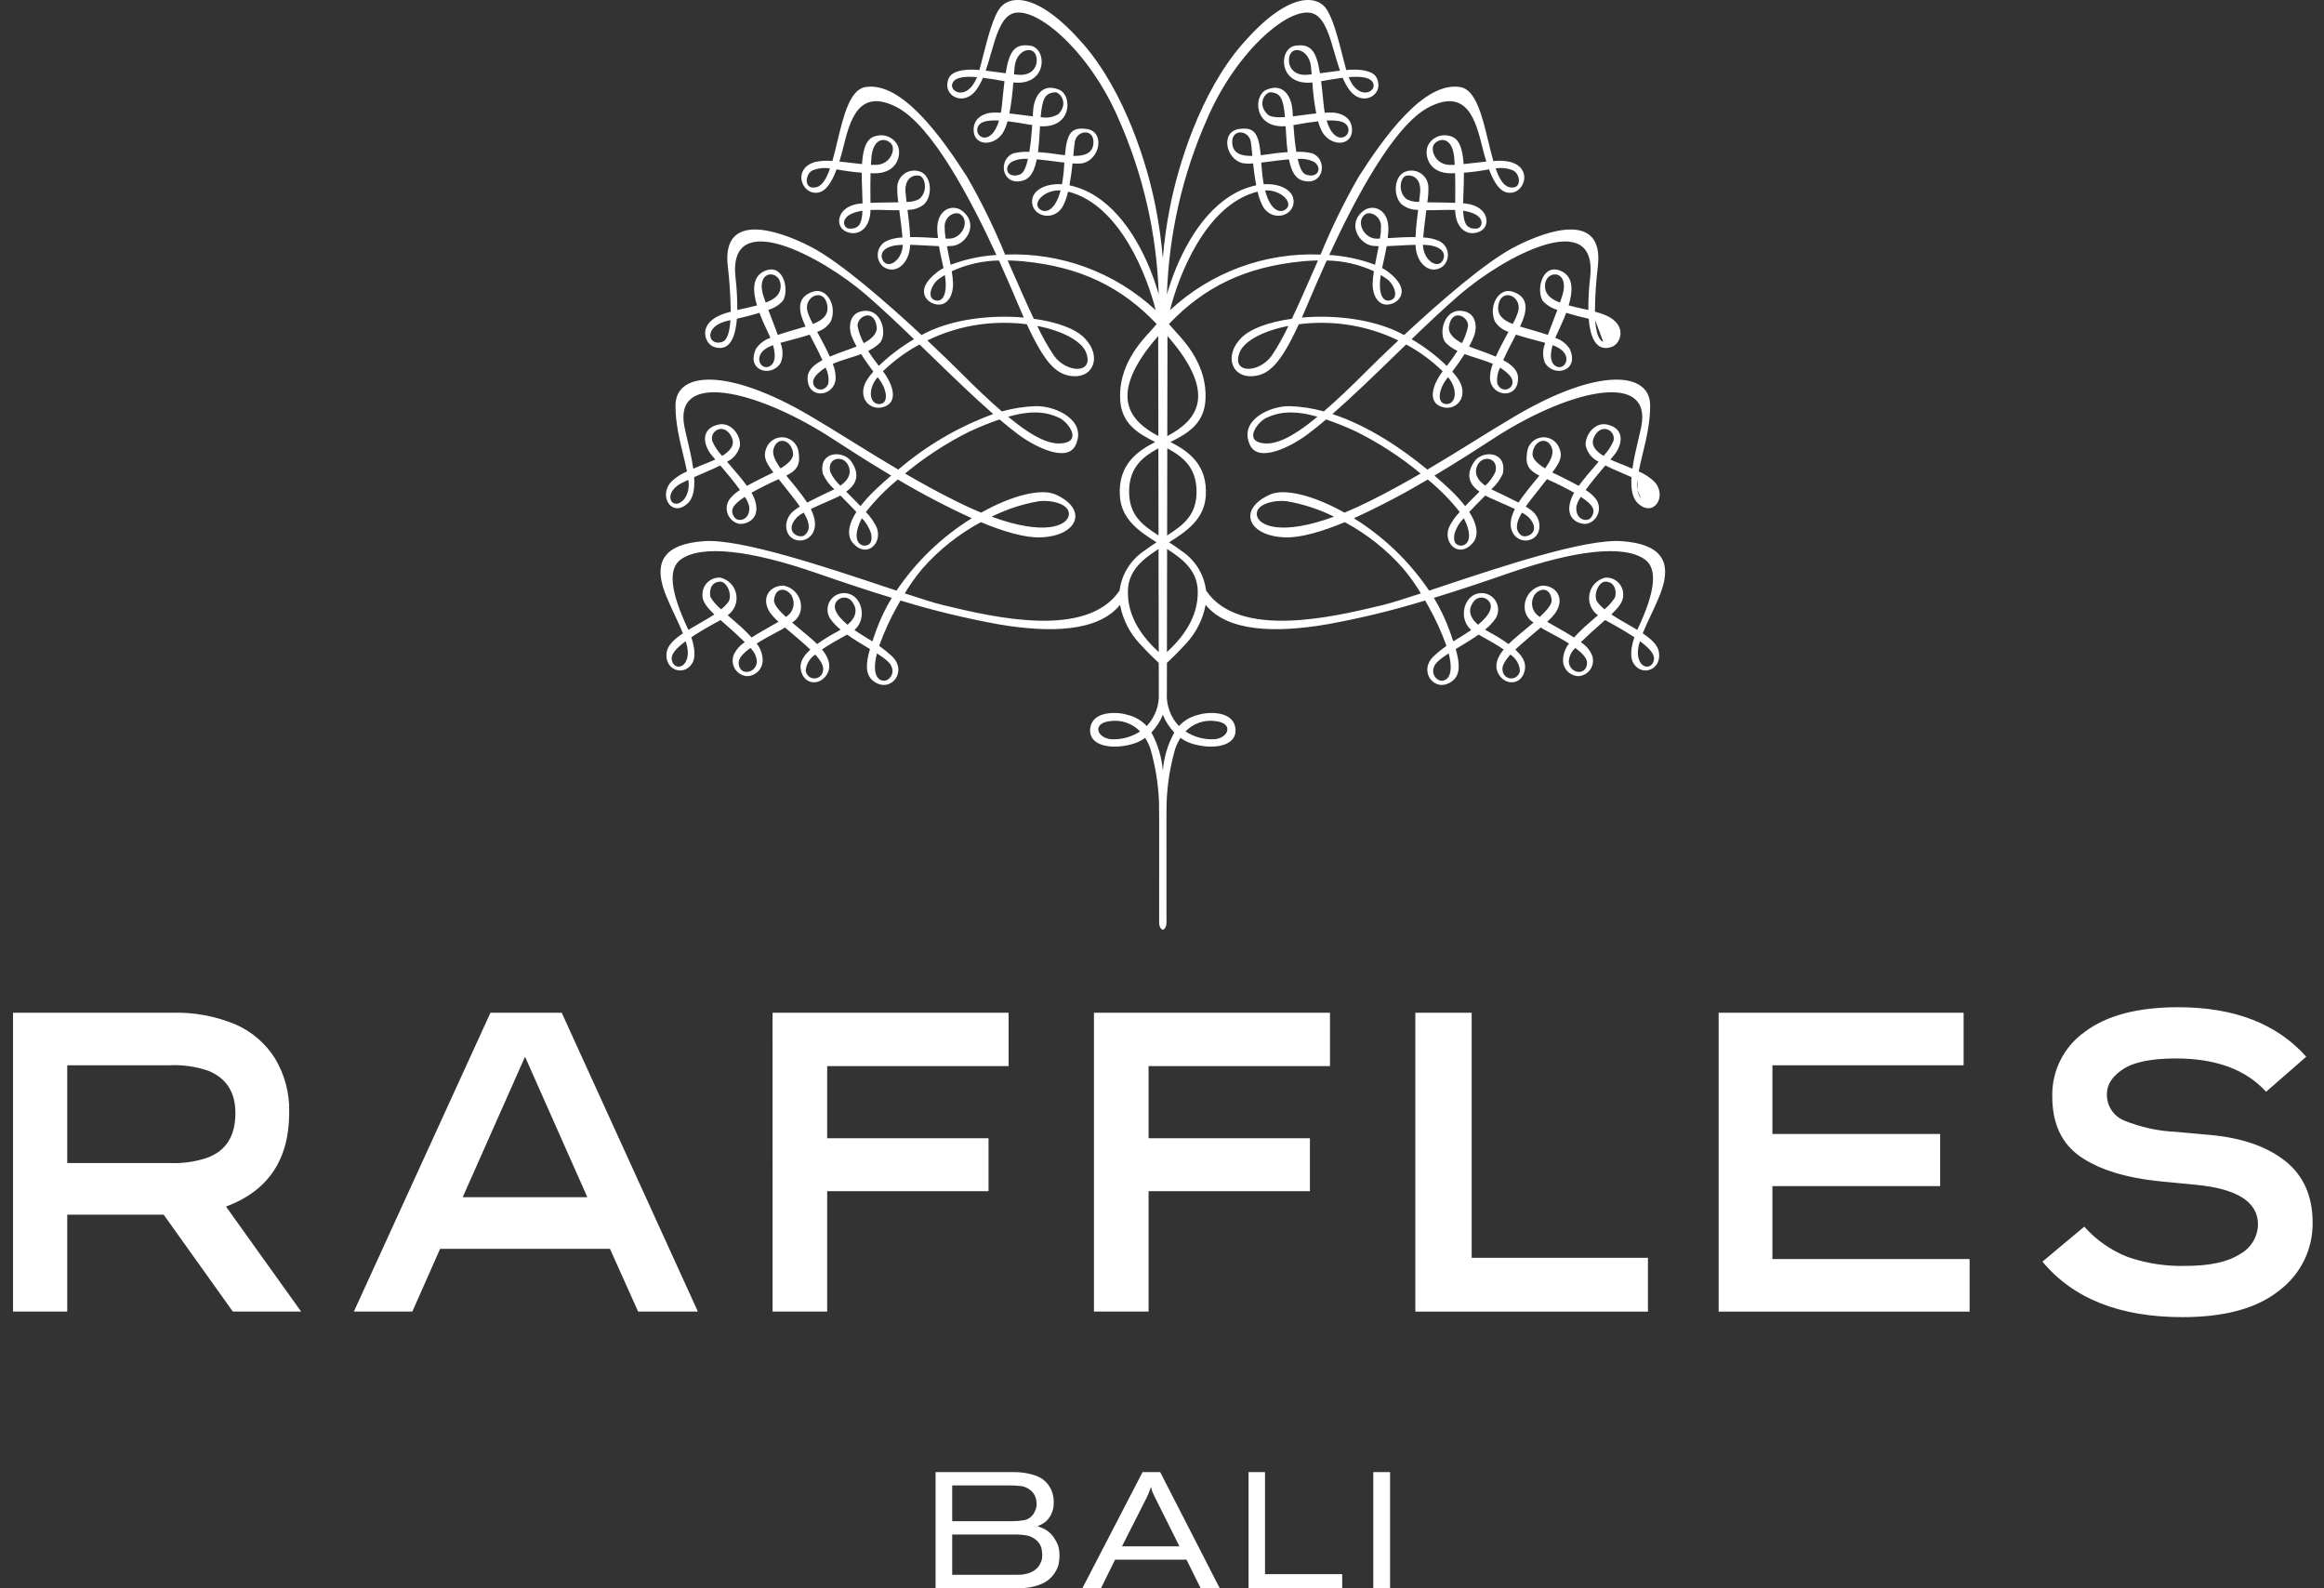 <svg width="120" height="82" viewBox="0 0 120 82" fill="none" xmlns="http://www.w3.org/2000/svg">
<rect x="0" y="0" width="120" height="82" fill="#333333" stroke="none"/>
<g clip-path="url(#clip0_70466_20970)">
<path fill-rule="evenodd" clip-rule="evenodd" d="M74.399 30.291C77.511 29.253 81.844 27.808 83.727 27.938C85.892 28.089 86.101 29.071 85.933 29.976C85.836 30.496 85.538 31.131 85.245 31.754C85.093 32.078 84.942 32.399 84.822 32.698C85.266 32.993 85.603 33.303 85.66 33.677C85.802 34.599 84.766 34.944 84.343 34.241C84.153 33.926 84.217 33.409 84.391 32.9C84.012 32.647 83.519 32.356 82.881 32.012C82.822 32.063 82.763 32.115 82.702 32.168C82.539 32.311 82.369 32.459 82.198 32.617C82.169 32.644 82.141 32.67 82.113 32.696C81.928 32.868 81.767 33.017 81.625 33.154C81.864 33.304 82.056 33.516 82.18 33.769C82.235 33.885 82.26 34.013 82.255 34.141C82.25 34.269 82.214 34.394 82.15 34.506C82.087 34.617 81.997 34.712 81.89 34.782C81.782 34.851 81.659 34.894 81.532 34.906C81.323 34.908 81.122 34.83 80.969 34.688C80.816 34.547 80.722 34.352 80.707 34.143C80.698 33.81 80.807 33.485 81.015 33.225C80.649 32.992 80.252 32.782 79.973 32.633C79.822 32.554 79.706 32.492 79.647 32.455C79.633 32.445 79.62 32.436 79.606 32.427C79.59 32.416 79.575 32.405 79.558 32.393C79.44 32.495 79.319 32.596 79.204 32.693C79.023 32.844 78.856 32.985 78.732 33.1C78.72 33.11 78.708 33.121 78.694 33.132C78.586 33.225 78.417 33.37 78.244 33.536C78.76 34.009 78.781 34.341 78.732 34.6C78.578 35.387 77.688 35.429 77.348 34.743C77.15 34.334 77.332 33.91 77.641 33.531C77.319 33.306 76.953 33.102 76.64 32.928C76.535 32.869 76.436 32.814 76.346 32.762C76.008 33.003 75.636 33.226 75.289 33.434C75.247 33.458 75.207 33.483 75.166 33.507C75.39 34.292 75.417 34.863 74.949 35.189C74.081 35.8 73.19 34.647 74.048 33.862C74.249 33.675 74.463 33.503 74.687 33.345C74.435 32.633 74.121 31.944 73.748 31.288C73.696 31.192 73.642 31.097 73.588 31.003C71.931 31.511 70.245 31.92 68.54 32.229C65.823 32.695 63.365 32.607 62.253 31.224C62.115 31.961 61.774 32.643 61.269 33.195C60.826 33.682 60.459 34.032 60.255 34.222C60.251 35.193 60.251 35.789 60.251 35.789C60.234 36.1 60.281 36.41 60.389 36.702C60.496 36.994 60.662 37.261 60.876 37.486C61.135 37.201 61.473 37.001 61.847 36.911C62.466 36.717 63.683 36.724 63.79 37.595C63.913 38.575 62.533 38.729 61.477 38.369C61.29 38.304 61.115 38.211 60.956 38.093C60.843 38.268 60.752 38.456 60.684 38.653C60.422 39.556 60.273 40.487 60.239 41.427L60.239 41.445C60.232 41.676 60.222 42.037 60.232 47.604C60.234 47.875 60.128 47.977 60.043 48C59.958 47.977 59.852 47.875 59.853 47.604C59.862 42.001 59.852 41.672 59.846 41.441L59.846 41.427C59.811 40.487 59.661 39.556 59.401 38.653C59.332 38.456 59.24 38.269 59.128 38.093C58.969 38.212 58.793 38.305 58.605 38.369C57.553 38.729 56.172 38.575 56.294 37.595C56.4 36.724 57.618 36.717 58.238 36.911C58.612 37 58.951 37.201 59.21 37.486C59.423 37.261 59.589 36.994 59.697 36.702C59.805 36.41 59.852 36.1 59.836 35.789C59.836 35.789 59.834 35.193 59.832 34.222C59.626 34.032 59.259 33.682 58.817 33.195C58.311 32.644 57.97 31.961 57.833 31.224C56.721 32.607 54.261 32.695 51.547 32.229C49.842 31.92 48.156 31.511 46.499 31.003L46.478 31.039C46.429 31.122 46.381 31.205 46.335 31.288C45.964 31.945 45.649 32.633 45.396 33.345C45.621 33.503 45.835 33.676 46.038 33.862C46.898 34.647 46.005 35.8 45.136 35.189C44.668 34.863 44.695 34.292 44.92 33.507C44.89 33.489 44.86 33.471 44.83 33.453C44.473 33.24 44.089 33.01 43.741 32.762C43.66 32.809 43.571 32.858 43.477 32.91C43.157 33.088 42.778 33.299 42.445 33.531C42.754 33.91 42.936 34.335 42.736 34.743C42.399 35.429 41.509 35.387 41.355 34.6C41.306 34.341 41.324 34.009 41.842 33.536C41.679 33.38 41.52 33.243 41.413 33.15C41.392 33.132 41.372 33.115 41.355 33.1C41.234 32.989 41.072 32.853 40.898 32.707C40.778 32.606 40.651 32.5 40.528 32.393L40.438 32.455C40.379 32.493 40.261 32.555 40.109 32.635C39.83 32.783 39.434 32.993 39.071 33.225C39.279 33.485 39.389 33.81 39.38 34.143C39.364 34.352 39.27 34.547 39.117 34.689C38.963 34.831 38.761 34.909 38.552 34.907C38.425 34.894 38.302 34.851 38.195 34.781C38.087 34.711 37.998 34.617 37.935 34.505C37.872 34.394 37.836 34.269 37.831 34.141C37.825 34.013 37.851 33.885 37.905 33.769C38.03 33.517 38.221 33.304 38.459 33.154C38.337 33.035 38.199 32.907 38.044 32.762C37.994 32.716 37.942 32.667 37.888 32.617C37.724 32.467 37.563 32.325 37.407 32.189C37.338 32.129 37.27 32.07 37.204 32.012C36.566 32.357 36.073 32.647 35.696 32.9C35.868 33.409 35.934 33.926 35.743 34.241C35.32 34.944 34.285 34.599 34.423 33.677C34.482 33.303 34.82 32.993 35.262 32.699C35.142 32.398 34.992 32.077 34.84 31.753C34.548 31.13 34.251 30.496 34.152 29.976C33.985 29.071 34.194 28.089 36.359 27.938C38.246 27.808 42.599 29.261 45.71 30.299C45.909 30.366 46.102 30.43 46.29 30.493C47.309 28.986 48.634 27.712 50.179 26.755C48.871 26.158 47.597 25.491 46.361 24.756C45.752 25.254 45.199 25.816 44.711 26.434C44.934 26.663 45.119 26.925 45.261 27.211C45.597 28.022 44.769 28.863 44.039 28.036C43.8 27.766 43.695 27.247 44.219 26.431C44.001 26.195 43.761 25.954 43.53 25.721C43.483 25.674 43.436 25.628 43.391 25.581C43.279 25.65 43.016 25.764 42.706 25.9C42.44 26.016 42.138 26.147 41.868 26.278C41.948 26.438 42.009 26.607 42.051 26.781C42.223 27.56 41.658 28.012 41.128 27.883C40.525 27.736 40.421 26.946 40.878 26.468C41.006 26.347 41.149 26.241 41.302 26.154C41.286 26.132 41.271 26.11 41.256 26.088C41.22 26.036 41.184 25.983 41.139 25.923C40.848 25.543 40.598 25.231 40.388 24.967C40.324 24.886 40.263 24.81 40.206 24.738C40.178 24.751 40.151 24.763 40.122 24.776C39.902 24.875 39.654 24.986 39.38 25.13C39.16 25.241 38.973 25.342 38.805 25.44C38.853 25.522 38.896 25.607 38.934 25.695C39.377 26.806 38.524 27.084 38.173 27.044C38.034 27.016 37.905 26.952 37.799 26.858C37.693 26.765 37.613 26.645 37.567 26.511C37.52 26.377 37.51 26.233 37.536 26.093C37.562 25.954 37.624 25.824 37.716 25.716C37.857 25.55 38.025 25.408 38.211 25.295C37.908 24.878 37.512 24.403 37.194 24.03C36.928 24.165 36.627 24.294 36.311 24.429C36.157 24.495 36 24.562 35.842 24.633C35.878 25.192 35.814 25.682 35.541 25.956C34.705 26.781 33.967 25.609 34.665 24.867C34.899 24.643 35.173 24.464 35.472 24.34C35.42 24.069 35.349 23.775 35.273 23.465C35.085 22.689 34.871 21.809 34.88 20.914C34.899 19.182 37.555 18.966 41.791 21.448C42.521 21.877 43.252 22.33 44.004 22.796C44.768 23.269 45.554 23.756 46.382 24.244C47.832 23.002 49.493 22.03 51.286 21.376C50.283 20.5 49.188 19.44 48.09 18.375C47.886 18.178 47.682 17.98 47.479 17.784C46.789 18.156 46.154 18.622 45.592 19.168C46.149 19.907 46.365 20.754 45.657 21C44.928 21.256 44.246 20.534 44.734 19.663C44.839 19.493 44.96 19.333 45.095 19.186C44.901 18.927 44.671 18.608 44.462 18.28C44.263 18.355 44.058 18.419 43.852 18.484C43.563 18.575 43.274 18.666 42.999 18.786C43.106 19.035 43.157 19.304 43.148 19.575C43.047 20.531 41.638 20.621 41.703 19.466C41.724 19.079 42.074 18.802 42.467 18.593C42.262 18.139 42.005 17.65 41.808 17.277C41.508 17.376 41.179 17.463 40.864 17.546C40.667 17.599 40.474 17.65 40.297 17.701C40.437 18.027 40.443 18.395 40.314 18.726C39.857 19.51 38.488 19.164 39.041 17.995C39.221 17.736 39.479 17.541 39.778 17.442C39.768 17.419 39.76 17.398 39.751 17.376C39.747 17.366 39.743 17.355 39.739 17.343C39.709 17.279 39.674 17.203 39.634 17.118C39.512 16.859 39.352 16.517 39.214 16.151C38.83 16.269 38.416 16.373 38.05 16.456C37.933 17.948 37.351 18.09 36.837 17.898C36.41 17.738 36.02 16.798 37.151 16.286C37.339 16.205 37.533 16.14 37.732 16.091C37.723 15.29 37.67 14.489 37.574 13.693C37.293 10.95 40.112 11.832 41.878 12.747C43.41 13.539 45.855 15.688 47.586 17.298C47.618 17.282 47.649 17.265 47.68 17.247C47.715 17.228 47.75 17.209 47.788 17.19C49.242 16.463 51.195 16.247 52.865 16.395C52.803 16.257 52.741 16.116 52.677 15.965C52.632 15.86 52.577 15.731 52.513 15.581C52.296 15.07 51.976 14.319 51.583 13.449C50.74 13.461 49.909 13.65 49.144 14.004C49.181 14.219 49.203 14.435 49.211 14.653C49.219 15.333 48.83 15.971 48.101 15.634C47.878 15.53 47.202 14.974 48.395 14.043C48.496 13.966 48.605 13.898 48.718 13.839C48.694 13.726 48.669 13.611 48.643 13.494C48.588 13.244 48.531 12.984 48.483 12.708C48.268 12.701 48.037 12.688 47.804 12.675C47.529 12.66 47.25 12.644 46.992 12.639C46.991 12.658 46.99 12.678 46.989 12.698C46.988 12.734 46.987 12.77 46.983 12.801C46.884 13.682 46.2 14.195 45.591 13.76C45.491 13.671 45.414 13.559 45.369 13.433C45.323 13.307 45.31 13.172 45.331 13.039C45.351 12.907 45.405 12.782 45.486 12.675C45.568 12.569 45.675 12.485 45.797 12.432C46.051 12.324 46.323 12.266 46.599 12.26C46.569 11.869 46.499 11.344 46.435 10.857L46.434 10.85C46.163 10.855 45.851 10.848 45.483 10.838C45.448 10.837 45.412 10.836 45.376 10.835C45.22 10.832 45.079 10.834 44.947 10.84C44.947 10.849 44.947 10.858 44.946 10.867C44.945 10.911 44.944 10.952 44.942 10.983C44.855 11.931 44.193 12.221 43.636 11.931C43.095 11.648 43.215 10.625 44.441 10.505C44.453 10.504 44.465 10.503 44.478 10.502C44.498 10.5 44.519 10.498 44.538 10.496C44.536 10.298 44.527 10.078 44.518 9.837C44.514 9.723 44.509 9.604 44.505 9.481C44.495 9.276 44.495 9.091 44.495 8.917C44.061 8.882 43.628 8.824 43.199 8.743C42.773 9.874 42.358 9.983 42.029 9.948C41.348 9.874 40.966 8.686 42.095 8.36C42.386 8.297 42.684 8.282 42.98 8.314C43.07 8 43.153 7.655 43.237 7.304C43.548 6.007 43.877 4.634 44.676 4.497C46.576 4.172 48.664 7.155 49.928 9.12C50.674 10.415 51.332 11.759 51.899 13.143C53.32 13.083 54.738 13.306 56.072 13.799C57.407 14.291 58.63 15.044 59.673 16.014C59.264 14.344 57.853 10.56 55.151 9.894C55.094 10.155 55.004 10.408 54.882 10.646C54.384 11.526 53.142 11.131 53.306 10.253C53.389 9.816 53.984 9.457 54.834 9.513C54.892 9.2 54.929 8.883 54.946 8.565C54.949 8.524 54.951 8.487 54.954 8.451C54.956 8.433 54.957 8.414 54.958 8.396C54.822 8.379 54.68 8.361 54.535 8.342C54.206 8.299 53.86 8.253 53.535 8.226C53.364 9.055 53.07 9.313 52.631 9.362C51.681 9.463 51.569 8.185 52.339 7.912C52.605 7.85 52.878 7.825 53.15 7.84C53.226 7.388 53.269 6.884 53.3 6.459C52.815 6.369 52.391 6.303 52.025 6.261C51.972 6.469 51.891 6.668 51.785 6.855C51.316 7.591 50.221 7.551 50.274 6.638C50.317 5.941 51.05 5.819 51.246 5.813C51.383 5.807 51.53 5.811 51.679 5.819C51.706 5.683 51.726 5.538 51.742 5.375C51.785 4.923 51.825 4.531 51.868 4.193C51.492 4.125 51.111 4.058 50.755 4.014C50.661 4.251 50.536 4.474 50.384 4.678C49.764 5.466 48.807 4.983 48.918 4.285C48.978 3.887 49.187 3.731 49.676 3.631C49.973 3.588 50.274 3.582 50.572 3.616C50.628 3.41 50.684 3.19 50.741 2.966C50.999 1.958 51.283 0.847 51.655 0.387C52.148 -0.226 53.572 -0.429 55.913 2.249C58.118 4.773 59.282 8.618 59.693 10.798C59.854 11.634 59.971 12.479 60.043 13.327C60.114 12.478 60.23 11.634 60.392 10.798C60.802 8.618 61.967 4.773 64.171 2.249C66.513 -0.429 67.938 -0.226 68.432 0.387C68.803 0.849 69.089 1.965 69.347 2.976C69.404 3.197 69.459 3.413 69.514 3.616C69.811 3.582 70.111 3.588 70.407 3.631C70.898 3.731 71.106 3.887 71.168 4.285C71.276 4.983 70.322 5.466 69.701 4.678C69.55 4.473 69.425 4.25 69.33 4.014C68.973 4.058 68.592 4.125 68.216 4.193C68.26 4.531 68.3 4.923 68.344 5.375C68.358 5.524 68.379 5.672 68.407 5.819C68.557 5.811 68.701 5.807 68.839 5.813C69.037 5.819 69.767 5.941 69.811 6.638C69.865 7.551 68.769 7.591 68.3 6.855C68.194 6.669 68.114 6.47 68.061 6.263C67.696 6.303 67.271 6.369 66.786 6.459C66.815 6.883 66.86 7.388 66.935 7.84C67.207 7.825 67.48 7.849 67.746 7.912C68.518 8.185 68.407 9.463 67.454 9.362C67.017 9.313 66.72 9.055 66.553 8.226C66.223 8.253 65.873 8.299 65.541 8.343C65.399 8.361 65.26 8.379 65.127 8.396C65.131 8.452 65.135 8.503 65.138 8.565C65.157 8.883 65.195 9.199 65.251 9.513C66.103 9.457 66.696 9.816 66.78 10.253C66.945 11.131 65.703 11.526 65.203 10.646C65.082 10.408 64.991 10.155 64.935 9.894C62.233 10.56 60.82 14.344 60.415 16.014C61.457 15.044 62.681 14.291 64.015 13.798C65.349 13.305 66.768 13.083 68.189 13.143C68.755 11.76 69.413 10.416 70.158 9.12C71.422 7.155 73.507 4.172 75.412 4.497C76.206 4.634 76.535 6 76.847 7.294C76.933 7.648 77.017 7.997 77.108 8.314C77.403 8.282 77.701 8.298 77.99 8.36C79.121 8.686 78.737 9.874 78.056 9.948C77.727 9.983 77.312 9.874 76.885 8.743C76.457 8.824 76.024 8.883 75.589 8.917C75.591 9.092 75.589 9.276 75.582 9.481C75.579 9.572 75.575 9.66 75.572 9.745C75.561 10.023 75.551 10.274 75.548 10.496C75.567 10.498 75.588 10.5 75.609 10.502C75.621 10.503 75.633 10.504 75.645 10.505C76.872 10.625 76.992 11.648 76.451 11.931C75.892 12.221 75.23 11.931 75.144 10.983C75.142 10.957 75.141 10.924 75.14 10.888C75.14 10.872 75.139 10.856 75.139 10.84C75.007 10.834 74.866 10.832 74.71 10.835L74.622 10.838C74.246 10.847 73.926 10.856 73.649 10.85C73.637 10.941 73.626 11.034 73.614 11.127C73.562 11.532 73.511 11.941 73.487 12.26C73.762 12.267 74.033 12.325 74.287 12.432C74.409 12.485 74.516 12.569 74.598 12.675C74.68 12.781 74.734 12.906 74.754 13.039C74.775 13.172 74.761 13.307 74.716 13.433C74.67 13.559 74.593 13.672 74.492 13.76C73.884 14.195 73.201 13.682 73.102 12.801C73.097 12.747 73.094 12.693 73.094 12.639C72.835 12.644 72.555 12.66 72.278 12.675C72.047 12.688 71.817 12.701 71.601 12.708C71.553 12.993 71.493 13.261 71.436 13.518C71.412 13.627 71.388 13.733 71.365 13.839C71.48 13.897 71.589 13.965 71.691 14.043C72.883 14.974 72.208 15.53 71.984 15.634C71.256 15.971 70.867 15.333 70.876 14.653C70.882 14.435 70.904 14.218 70.942 14.004C70.177 13.65 69.347 13.461 68.504 13.449C68.107 14.325 67.785 15.081 67.568 15.591C67.506 15.737 67.453 15.862 67.409 15.965C67.357 16.088 67.305 16.204 67.255 16.318C67.244 16.344 67.232 16.37 67.221 16.395C68.891 16.247 70.845 16.464 72.297 17.19C72.336 17.21 72.373 17.23 72.41 17.25C72.44 17.267 72.469 17.283 72.499 17.298C74.232 15.688 76.675 13.539 78.21 12.747C79.972 11.832 82.791 10.95 82.511 13.693C82.415 14.489 82.362 15.29 82.354 16.091C82.553 16.14 82.747 16.205 82.935 16.286C84.064 16.798 83.676 17.738 83.247 17.898C82.736 18.09 82.154 17.948 82.034 16.456C81.669 16.373 81.256 16.269 80.87 16.151C80.734 16.512 80.577 16.849 80.457 17.107C80.415 17.196 80.378 17.276 80.348 17.343C80.339 17.363 80.332 17.382 80.325 17.4C80.32 17.414 80.314 17.427 80.308 17.442C80.607 17.542 80.865 17.736 81.043 17.995C81.597 19.164 80.229 19.51 79.772 18.726C79.642 18.395 79.649 18.027 79.79 17.701C79.612 17.65 79.42 17.599 79.223 17.547C78.907 17.463 78.578 17.376 78.276 17.277L78.248 17.331C78.055 17.698 77.813 18.16 77.618 18.593C78.01 18.802 78.359 19.079 78.382 19.466C78.447 20.621 77.04 20.531 76.936 19.575C76.928 19.304 76.979 19.035 77.085 18.786C76.811 18.666 76.522 18.575 76.234 18.484C76.028 18.419 75.822 18.355 75.624 18.28C75.414 18.608 75.185 18.927 74.989 19.186C75.126 19.331 75.248 19.491 75.352 19.663C75.841 20.534 75.157 21.256 74.429 21C73.72 20.754 73.937 19.907 74.492 19.17C73.931 18.622 73.296 18.155 72.606 17.784C72.42 17.964 72.234 18.144 72.048 18.325C70.933 19.406 69.819 20.487 68.799 21.376C70.669 21.986 72.42 23.188 73.704 24.244C74.532 23.756 75.317 23.27 76.08 22.796C76.831 22.33 77.562 21.877 78.294 21.448C82.531 18.966 85.187 19.182 85.205 20.914C85.214 21.806 85.001 22.684 84.813 23.459C84.738 23.771 84.666 24.067 84.614 24.34C84.914 24.464 85.188 24.642 85.423 24.867C86.117 25.609 85.379 26.781 84.544 25.956C84.271 25.682 84.209 25.192 84.242 24.633C84.078 24.56 83.915 24.49 83.755 24.421C83.447 24.289 83.152 24.162 82.892 24.03C82.575 24.403 82.178 24.878 81.873 25.295C82.06 25.407 82.228 25.549 82.368 25.716C82.46 25.824 82.522 25.954 82.549 26.093C82.575 26.233 82.565 26.376 82.519 26.51C82.473 26.645 82.393 26.764 82.287 26.858C82.181 26.952 82.052 27.016 81.913 27.044C81.562 27.084 80.708 26.806 81.154 25.695C81.189 25.606 81.233 25.521 81.283 25.44C81.111 25.342 80.926 25.242 80.707 25.13C80.424 24.981 80.166 24.867 79.938 24.765C79.918 24.756 79.898 24.747 79.878 24.739C79.811 24.824 79.738 24.916 79.66 25.014C79.458 25.267 79.221 25.566 78.946 25.923C78.91 25.971 78.879 26.015 78.85 26.057C78.827 26.09 78.805 26.122 78.781 26.155C78.935 26.241 79.079 26.346 79.207 26.468C79.665 26.947 79.56 27.736 78.957 27.883C78.428 28.012 77.864 27.56 78.034 26.781C78.076 26.606 78.138 26.438 78.22 26.278C77.949 26.148 77.648 26.017 77.382 25.901C77.071 25.765 76.806 25.65 76.695 25.581C76.651 25.626 76.606 25.67 76.562 25.715C76.327 25.949 76.085 26.192 75.865 26.432C76.388 27.247 76.285 27.766 76.045 28.036C75.316 28.863 74.488 28.022 74.824 27.211C74.966 26.925 75.151 26.663 75.373 26.434C74.887 25.815 74.334 25.253 73.723 24.757C72.488 25.491 71.214 26.158 69.907 26.755C71.451 27.713 72.775 28.986 73.794 30.493C73.99 30.428 74.192 30.36 74.399 30.291ZM75.102 27.56C75.041 27.94 75.124 28.121 75.386 28.166C75.632 28.21 76.154 27.948 75.631 26.844C75.616 26.813 75.599 26.782 75.579 26.754C75.357 26.979 75.193 27.256 75.102 27.56ZM77.21 24.377C77.427 23.604 76.478 23.435 76.252 24.107C76.111 24.532 76.368 24.846 76.695 25.073C76.909 24.875 77.084 24.639 77.21 24.377ZM78.536 27.628C78.783 27.84 79.641 27.482 78.946 26.718C78.838 26.617 78.715 26.532 78.583 26.466C78.167 27.176 78.333 27.453 78.536 27.628ZM79.133 23.429C79.115 23.702 79.43 23.97 79.779 24.183C80.045 23.816 80.231 23.456 80.143 23.168C79.927 22.47 79.177 22.736 79.133 23.429ZM81.398 26.143C81.324 26.852 81.963 26.98 82.157 26.715C82.413 26.36 82.281 26.072 81.627 25.652C81.52 25.799 81.442 25.966 81.398 26.143ZM82.294 22.602C82.124 22.996 82.419 23.307 82.797 23.537C83.016 23.31 83.191 23.045 83.315 22.756C83.444 22.19 82.639 21.797 82.294 22.602ZM84.749 25.762C84.65 25.62 84.581 25.458 84.547 25.288L84.749 25.762ZM84.547 25.288C84.513 25.118 84.514 24.942 84.55 24.773L84.547 25.288ZM84.55 24.773C84.569 24.782 84.588 24.791 84.607 24.8L84.55 24.773ZM84.607 24.8C84.698 24.844 84.789 24.887 84.878 24.933L84.607 24.8ZM84.749 22.017C85.298 19.172 81.164 20.094 77.395 22.461C77.299 22.521 77.147 22.62 76.948 22.749C76.341 23.143 75.296 23.821 74.068 24.553C74.37 24.812 74.644 25.057 74.872 25.275C75.154 25.539 75.415 25.824 75.653 26.129C75.895 25.878 76.152 25.622 76.393 25.383C76.023 25.12 75.576 24.641 76.12 23.838C76.535 23.224 77.838 23.278 77.598 24.454C77.46 24.763 77.258 25.037 77.005 25.26C77.128 25.324 77.246 25.377 77.344 25.421C77.424 25.457 77.491 25.487 77.533 25.511C77.6 25.546 77.709 25.599 77.84 25.663C78.006 25.743 78.208 25.841 78.409 25.945C78.543 25.735 78.689 25.547 78.818 25.38C78.863 25.322 78.906 25.267 78.946 25.214C79.06 25.068 79.191 24.911 79.325 24.75C79.379 24.686 79.433 24.621 79.486 24.556C78.984 24.302 78.742 24.044 78.848 23.376C78.862 23.18 78.942 22.995 79.075 22.852C79.208 22.708 79.386 22.614 79.579 22.584C79.772 22.555 79.97 22.593 80.139 22.691C80.308 22.789 80.439 22.942 80.51 23.125C80.688 23.549 80.581 23.822 80.152 24.392C80.266 24.45 80.371 24.5 80.456 24.539C80.528 24.573 80.585 24.6 80.618 24.619C80.689 24.655 80.763 24.692 80.837 24.73C81.061 24.843 81.296 24.961 81.516 25.084C81.779 24.724 82.122 24.327 82.442 23.958C82.477 23.918 82.511 23.878 82.545 23.838C82.38 23.76 82.234 23.646 82.118 23.504C82.003 23.361 81.922 23.194 81.88 23.016C81.816 22.506 82.324 21.777 82.976 21.917C83.816 22.094 83.835 22.799 83.412 23.408C83.385 23.446 83.319 23.525 83.231 23.631C83.206 23.66 83.18 23.692 83.152 23.726C83.344 23.814 83.528 23.886 83.658 23.936C83.707 23.955 83.749 23.971 83.781 23.985C83.863 24.02 83.951 24.056 84.045 24.095C84.124 24.128 84.206 24.161 84.29 24.197C84.362 23.679 84.49 23.138 84.599 22.68C84.659 22.429 84.713 22.202 84.749 22.017ZM82.783 17.648C82.525 17.556 82.409 17.104 82.368 16.53L82.783 17.648ZM82.368 16.53C82.413 16.538 82.456 16.548 82.499 16.558L82.368 16.53ZM74.7 19.564C74.293 20.086 74.167 20.826 74.666 20.86C75.08 20.888 75.294 20.344 74.937 19.706C74.888 19.623 74.833 19.545 74.771 19.472C74.746 19.502 74.718 19.537 74.7 19.564ZM75.486 17.715C75.629 17.451 75.733 17.168 75.796 16.874C75.893 16.371 74.969 15.853 74.819 16.852C74.764 17.222 75.083 17.502 75.486 17.715ZM77.315 19.816C77.595 20.452 78.447 19.946 77.948 19.38C77.805 19.224 77.639 19.09 77.457 18.982C77.325 19.238 77.275 19.53 77.315 19.816ZM78.109 16.726C78.224 16.52 78.319 16.303 78.393 16.08C78.6 15.284 77.533 14.832 77.371 15.742C77.278 16.269 77.627 16.536 78.109 16.726ZM80.37 18.921C80.809 19.128 81.228 18.368 80.446 17.942C80.357 17.895 80.265 17.855 80.17 17.82C80.002 18.399 80.075 18.782 80.37 18.921ZM80.6 15.469C80.622 15.408 80.643 15.347 80.663 15.284C81.126 13.841 79.665 13.89 79.782 14.882C79.827 15.242 80.13 15.462 80.548 15.622C80.564 15.57 80.582 15.52 80.6 15.469ZM82.108 14.316C82.507 10.655 77.676 13.22 75.354 15.228C74.572 15.906 73.736 16.696 72.888 17.512C73.548 17.896 74.159 18.359 74.707 18.891C74.903 18.642 75.087 18.384 75.257 18.117C75.039 18.016 74.84 17.88 74.667 17.714C74.268 17.31 74.507 16.034 75.383 16.045C76.207 16.059 76.307 16.831 76.111 17.354C76.039 17.538 75.954 17.716 75.856 17.887C76.051 17.968 76.246 18.036 76.414 18.095C76.544 18.141 76.657 18.18 76.74 18.215L76.777 18.229C76.906 18.278 77.066 18.339 77.237 18.412C77.417 18.008 77.647 17.583 77.856 17.195L77.891 17.131C77.6 17.042 77.35 16.85 77.187 16.591C76.846 15.813 77.375 14.827 78.1 15.056C79.066 15.36 78.783 16.21 78.523 16.786C78.513 16.811 78.502 16.834 78.489 16.857C78.577 16.884 78.667 16.91 78.756 16.936C78.86 16.966 78.964 16.996 79.065 17.028C79.111 17.042 79.164 17.057 79.221 17.073C79.416 17.13 79.668 17.202 79.923 17.29C79.993 17.097 80.074 16.889 80.16 16.667C80.242 16.456 80.329 16.232 80.416 15.996C80.121 15.915 79.856 15.751 79.653 15.523C79.304 14.935 79.656 13.507 80.663 14.02C81.256 14.324 81.213 15.047 80.998 15.766C81.234 15.832 81.485 15.888 81.734 15.943C81.829 15.964 81.922 15.984 82.015 16.006C82.011 15.441 82.042 14.877 82.108 14.316ZM76.252 11.8C75.724 11.842 75.575 11.523 75.551 10.879C76.794 11.063 76.573 11.775 76.252 11.8ZM77.937 9.664C78.609 9.827 78.514 8.963 78.122 8.795C77.839 8.68 77.529 8.645 77.228 8.696C77.409 9.213 77.625 9.592 77.937 9.664ZM71.853 15.481C72.234 15.319 71.972 14.664 71.623 14.413C71.539 14.352 71.431 14.278 71.302 14.2C71.299 14.22 71.295 14.24 71.29 14.261C71.285 14.286 71.28 14.312 71.276 14.338C71.169 15.207 71.42 15.663 71.853 15.481ZM70.474 11.08C69.997 11.447 70.418 12.341 71.114 12.322C71.141 12.322 71.172 12.32 71.203 12.319C71.221 12.317 71.24 12.316 71.257 12.316C71.293 12.102 71.31 11.886 71.309 11.669C71.296 11.156 70.755 10.865 70.474 11.08ZM72.634 10.285C72.834 10.383 73.054 10.431 73.277 10.424C73.301 10.231 73.321 10.053 73.331 9.916C73.378 9.203 72.94 9.012 72.626 9.067C72.309 9.12 72.146 9.906 72.634 10.285ZM74.546 13.324C74.614 13.098 74.492 12.78 73.862 12.671C73.733 12.652 73.603 12.641 73.472 12.639C73.501 13.52 74.356 13.981 74.546 13.324ZM76.546 7.616C76.207 6.256 75.774 4.515 73.792 5.527C71.959 6.465 69.937 10.336 68.635 13.163C69.444 13.213 70.241 13.383 71 13.669C71.027 13.525 71.057 13.379 71.086 13.233C71.122 13.058 71.157 12.883 71.188 12.713C71.078 12.71 70.977 12.703 70.887 12.693C70.169 12.606 69.522 11.533 70.418 10.873C70.909 10.514 71.711 10.809 71.691 11.844C71.687 11.959 71.676 12.064 71.666 12.167C71.661 12.21 71.657 12.252 71.653 12.295L71.657 12.295C72.093 12.267 72.61 12.234 73.091 12.24C73.108 11.8 73.167 11.292 73.225 10.834C72.912 10.842 72.606 10.738 72.363 10.541C71.89 10.066 71.984 8.959 72.689 8.827C72.812 8.799 72.939 8.799 73.062 8.825C73.186 8.851 73.302 8.904 73.403 8.98C73.504 9.055 73.588 9.151 73.648 9.262C73.709 9.373 73.745 9.495 73.754 9.621C73.763 9.897 73.745 10.173 73.7 10.445C73.844 10.448 73.995 10.45 74.149 10.451C74.472 10.455 74.811 10.459 75.139 10.473C75.139 10.388 75.14 10.296 75.141 10.2C75.144 9.839 75.148 9.402 75.135 8.939C75.113 8.94 75.093 8.941 75.073 8.943C75.04 8.945 75.007 8.948 74.969 8.948C73.69 8.971 73.538 7.921 73.734 7.51C73.831 7.315 73.992 7.16 74.189 7.069C74.386 6.978 74.609 6.957 74.819 7.009C75.183 7.086 75.501 7.337 75.573 8.471C75.742 8.454 75.92 8.433 76.1 8.412C76.314 8.386 76.533 8.36 76.747 8.34C76.685 8.139 76.621 7.914 76.557 7.661L76.546 7.616ZM74.819 8.512C74.905 8.516 75.007 8.514 75.114 8.51C75.108 8.385 75.102 8.263 75.089 8.141C74.993 7.009 74.269 7.119 74.037 7.465C73.862 7.727 74.086 8.469 74.819 8.512ZM66.388 10.807C66.1 11.024 65.599 10.888 65.323 9.829C66.166 9.786 66.814 10.493 66.388 10.807ZM67.409 9.002C68.028 9.252 68.329 8.667 67.835 8.348C67.576 8.227 67.29 8.177 67.005 8.203C67.1 8.614 67.227 8.927 67.409 9.002ZM69.627 6.681C69.673 7.143 68.877 7.495 68.501 6.224C69.193 6.187 69.587 6.304 69.627 6.681ZM70.876 4.241C71.176 4.704 70.162 5.283 69.635 3.983C70.226 3.935 70.702 3.973 70.876 4.241ZM50.45 3.983C49.861 3.935 49.383 3.973 49.211 4.241C48.909 4.704 49.924 5.283 50.45 3.983ZM51.585 6.224C50.893 6.187 50.498 6.306 50.46 6.681C50.412 7.143 51.207 7.495 51.585 6.224ZM52.252 8.348C51.755 8.667 52.057 9.252 52.677 9.002C52.857 8.927 52.986 8.614 53.079 8.203C52.796 8.177 52.51 8.227 52.252 8.348ZM54.764 9.829C53.917 9.786 53.271 10.493 53.697 10.807C53.986 11.024 54.486 10.888 54.764 9.829ZM41.962 8.795C41.57 8.963 41.477 9.827 42.148 9.664C42.46 9.592 42.678 9.213 42.858 8.696C42.556 8.645 42.246 8.68 41.962 8.795ZM44.534 10.879C43.291 11.063 43.512 11.775 43.833 11.8C44.362 11.842 44.51 11.523 44.534 10.879ZM46.224 12.671C45.591 12.78 45.472 13.098 45.538 13.324C45.729 13.981 46.585 13.52 46.615 12.64C46.484 12.641 46.353 12.652 46.224 12.671ZM47.461 9.067C47.146 9.012 46.709 9.203 46.755 9.916C46.766 10.053 46.785 10.231 46.809 10.424C47.031 10.431 47.251 10.383 47.451 10.285C47.94 9.906 47.776 9.12 47.461 9.067ZM48.462 14.413C48.115 14.664 47.853 15.319 48.233 15.482C48.666 15.663 48.918 15.207 48.807 14.338C48.804 14.302 48.797 14.268 48.791 14.234C48.788 14.223 48.786 14.211 48.784 14.2C48.654 14.278 48.546 14.353 48.462 14.413ZM49.614 11.08C49.329 10.865 48.789 11.156 48.776 11.669C48.775 11.886 48.792 12.102 48.828 12.316C48.845 12.316 48.863 12.317 48.88 12.318C48.912 12.32 48.944 12.322 48.971 12.322C49.665 12.341 50.09 11.447 49.614 11.08ZM48.999 13.238C49.028 13.382 49.057 13.527 49.085 13.669C49.844 13.383 50.642 13.213 51.451 13.163C50.148 10.336 48.128 6.465 46.293 5.527C44.312 4.515 43.879 6.254 43.541 7.614L43.53 7.661C43.465 7.914 43.402 8.139 43.339 8.34C43.551 8.361 43.77 8.386 43.983 8.412C44.164 8.433 44.342 8.454 44.51 8.471C44.583 7.337 44.901 7.086 45.267 7.01C45.478 6.957 45.7 6.978 45.898 7.069C46.095 7.16 46.256 7.315 46.354 7.51C46.549 7.921 46.397 8.971 45.115 8.948C45.077 8.948 45.044 8.945 45.011 8.943C44.991 8.941 44.972 8.94 44.951 8.939C44.938 9.398 44.942 9.83 44.945 10.189C44.946 10.29 44.947 10.385 44.948 10.473C45.274 10.46 45.614 10.456 45.935 10.452C46.09 10.45 46.241 10.448 46.384 10.445C46.342 10.173 46.325 9.897 46.331 9.622C46.34 9.496 46.377 9.373 46.437 9.263C46.498 9.152 46.582 9.056 46.683 8.98C46.784 8.905 46.9 8.852 47.023 8.826C47.146 8.799 47.274 8.8 47.397 8.827C48.101 8.959 48.194 10.066 47.723 10.541C47.479 10.739 47.173 10.843 46.86 10.834C46.917 11.292 46.978 11.8 46.994 12.24C47.475 12.234 47.988 12.267 48.424 12.294L48.434 12.295C48.431 12.265 48.428 12.236 48.425 12.206C48.411 12.09 48.398 11.974 48.395 11.844C48.374 10.809 49.177 10.514 49.665 10.874C50.562 11.533 49.916 12.606 49.199 12.693C49.109 12.703 49.007 12.71 48.895 12.713C48.928 12.885 48.963 13.061 48.999 13.238ZM44.994 8.141C44.984 8.263 44.977 8.385 44.971 8.51C45.077 8.514 45.181 8.516 45.267 8.512C45.998 8.469 46.224 7.727 46.048 7.465C45.815 7.119 45.094 7.009 44.994 8.141ZM37.586 16.558C36.283 16.843 36.558 17.916 37.303 17.648C37.561 17.556 37.678 17.104 37.716 16.53C37.672 16.538 37.628 16.548 37.586 16.558ZM40.302 14.882C40.421 13.89 38.961 13.841 39.421 15.284C39.46 15.401 39.498 15.51 39.538 15.622C39.954 15.462 40.258 15.242 40.302 14.882ZM39.639 17.942C38.857 18.368 39.276 19.128 39.717 18.921C40.011 18.782 40.084 18.399 39.914 17.82C39.82 17.855 39.728 17.896 39.639 17.942ZM42.714 15.742C42.55 14.832 41.486 15.284 41.692 16.08C41.766 16.304 41.861 16.521 41.977 16.726C42.459 16.536 42.808 16.269 42.714 15.742ZM42.138 19.38C41.638 19.946 42.491 20.452 42.768 19.816C42.811 19.53 42.762 19.238 42.627 18.982C42.445 19.09 42.281 19.224 42.138 19.38ZM45.267 16.852C45.115 15.853 44.191 16.371 44.288 16.874C44.352 17.168 44.457 17.451 44.599 17.715C45.002 17.502 45.32 17.222 45.267 16.852ZM45.147 19.706C44.789 20.344 45.005 20.888 45.419 20.86C45.918 20.826 45.791 20.086 45.386 19.564C45.367 19.537 45.34 19.502 45.316 19.472C45.254 19.546 45.197 19.624 45.147 19.706ZM44.828 18.117C45.013 18.41 45.21 18.672 45.377 18.889C45.927 18.36 46.538 17.898 47.196 17.512C46.35 16.696 45.515 15.906 44.73 15.228C42.408 13.22 37.578 10.655 37.977 14.316C38.043 14.877 38.074 15.441 38.069 16.006C38.166 15.984 38.263 15.962 38.361 15.94C38.607 15.886 38.854 15.831 39.087 15.767C38.871 15.048 38.83 14.324 39.421 14.02C40.428 13.507 40.779 14.936 40.431 15.523C40.229 15.751 39.964 15.915 39.67 15.996C39.753 16.217 39.834 16.428 39.912 16.628C40.003 16.865 40.089 17.085 40.162 17.291C40.419 17.201 40.671 17.129 40.866 17.072C40.922 17.056 40.973 17.041 41.018 17.028C41.117 16.997 41.217 16.968 41.317 16.939C41.41 16.913 41.503 16.886 41.595 16.857C41.591 16.848 41.586 16.838 41.581 16.829C41.575 16.814 41.568 16.799 41.562 16.786C41.302 16.21 41.018 15.36 41.985 15.056C42.711 14.828 43.239 15.814 42.898 16.591C42.735 16.851 42.485 17.043 42.193 17.131L42.218 17.177C42.431 17.569 42.666 18.002 42.849 18.412C42.999 18.347 43.145 18.291 43.265 18.246C43.292 18.235 43.319 18.225 43.343 18.215C43.426 18.181 43.538 18.142 43.666 18.097C43.835 18.038 44.032 17.969 44.229 17.888C44.132 17.716 44.046 17.538 43.973 17.354C43.778 16.831 43.877 16.059 44.701 16.046C45.575 16.034 45.819 17.311 45.418 17.714C45.245 17.88 45.045 18.017 44.828 18.117ZM35.206 24.933C34.13 25.482 34.729 26.469 35.337 25.762C35.435 25.619 35.504 25.458 35.538 25.288C35.572 25.118 35.573 24.943 35.538 24.773C35.425 24.825 35.316 24.878 35.206 24.933ZM37.793 22.602C37.445 21.797 36.642 22.19 36.772 22.756C36.895 23.047 37.07 23.312 37.29 23.539C37.666 23.307 37.963 22.996 37.793 22.602ZM38.458 25.652C37.805 26.072 37.672 26.36 37.929 26.715C38.123 26.98 38.761 26.852 38.685 26.143C38.643 25.966 38.565 25.799 38.458 25.652ZM40.952 23.429C40.906 22.736 40.156 22.47 39.943 23.168C39.854 23.456 40.039 23.816 40.307 24.183C40.654 23.97 40.968 23.702 40.952 23.429ZM41.139 26.718C40.443 27.482 41.302 27.84 41.549 27.628C41.753 27.453 41.918 27.176 41.503 26.466C41.37 26.532 41.248 26.616 41.139 26.718ZM42.876 24.377C43.002 24.64 43.177 24.876 43.391 25.073C43.719 24.846 43.975 24.532 43.833 24.107C43.608 23.435 42.658 23.604 42.876 24.377ZM44.699 28.166C44.959 28.121 45.045 27.94 44.985 27.56C44.891 27.257 44.727 26.981 44.506 26.754C44.487 26.782 44.47 26.812 44.456 26.844C43.932 27.948 44.453 28.21 44.699 28.166ZM44.432 26.129C44.671 25.825 44.932 25.54 45.213 25.275C45.441 25.057 45.716 24.811 46.017 24.552C44.795 23.824 43.755 23.149 43.146 22.754C42.943 22.622 42.788 22.522 42.691 22.461C38.92 20.094 34.785 19.172 35.338 22.017C35.373 22.201 35.426 22.425 35.486 22.674C35.595 23.134 35.723 23.677 35.796 24.197C35.875 24.163 35.953 24.131 36.029 24.1C36.126 24.059 36.219 24.021 36.303 23.985C36.334 23.972 36.373 23.957 36.419 23.939C36.55 23.889 36.738 23.816 36.934 23.725C36.805 23.572 36.708 23.456 36.673 23.408C36.251 22.799 36.27 22.094 37.108 21.917C37.764 21.777 38.269 22.506 38.205 23.016C38.163 23.194 38.082 23.361 37.967 23.503C37.852 23.646 37.706 23.76 37.54 23.838C37.575 23.878 37.611 23.919 37.646 23.96C37.965 24.329 38.308 24.724 38.568 25.084C38.787 24.962 39.019 24.845 39.24 24.733C39.317 24.694 39.393 24.656 39.466 24.619C39.499 24.601 39.554 24.575 39.623 24.542C39.709 24.502 39.817 24.451 39.933 24.392C39.506 23.822 39.4 23.549 39.574 23.124C39.645 22.942 39.777 22.789 39.946 22.691C40.115 22.593 40.313 22.555 40.506 22.584C40.7 22.614 40.877 22.708 41.01 22.852C41.143 22.995 41.224 23.18 41.238 23.375C41.345 24.044 41.1 24.302 40.599 24.556C40.65 24.617 40.7 24.678 40.751 24.739C40.889 24.904 41.024 25.064 41.14 25.214C41.182 25.271 41.228 25.33 41.277 25.393C41.404 25.556 41.547 25.74 41.678 25.945C41.878 25.841 42.079 25.743 42.244 25.663C42.376 25.599 42.484 25.546 42.55 25.511C42.592 25.488 42.654 25.46 42.729 25.427C42.829 25.382 42.952 25.326 43.08 25.26C42.827 25.037 42.624 24.762 42.485 24.454C42.248 23.278 43.548 23.224 43.967 23.838C44.51 24.641 44.061 25.12 43.694 25.383C43.935 25.622 44.191 25.878 44.432 26.129ZM35.404 33.104C34.844 33.515 34.643 33.814 34.686 34.058C34.781 34.627 35.523 34.539 35.517 33.67C35.506 33.477 35.468 33.286 35.404 33.104ZM36.695 30.845C36.843 31.077 37.026 31.284 37.239 31.459C37.37 31.352 37.489 31.232 37.594 31.099C37.846 30.767 37.555 30.011 37.175 30.029C36.636 30.05 36.617 30.634 36.695 30.845ZM38.14 34.217C38.152 34.927 39.061 34.779 39.081 34.152C39.063 33.884 38.941 33.633 38.742 33.453C38.396 33.708 38.135 33.977 38.14 34.217ZM40.598 31.838C40.605 31.834 40.612 31.829 40.618 31.825C40.781 31.717 40.9 31.555 40.952 31.367C41.003 31.178 40.985 30.978 40.901 30.802C40.701 30.378 40.038 30.221 39.966 30.985C39.946 31.193 40.212 31.51 40.579 31.852C40.585 31.848 40.592 31.843 40.598 31.838ZM42.351 34.91C42.434 34.835 42.486 34.732 42.497 34.621C42.556 34.384 42.353 34.077 42.098 33.794C41.958 33.884 41.841 34.005 41.755 34.148C41.669 34.291 41.617 34.451 41.603 34.617C41.614 34.728 41.665 34.832 41.747 34.907C41.829 34.983 41.937 35.025 42.048 35.025C42.16 35.026 42.268 34.985 42.351 34.91ZM43.291 30.954C42.915 31.256 43.127 31.724 43.761 32.254C44.378 31.729 44.181 31.279 43.963 31.019C43.88 30.924 43.765 30.865 43.64 30.853C43.515 30.841 43.39 30.877 43.291 30.954ZM46.049 34.833C46.097 34.709 46.097 34.572 46.048 34.449C45.99 34.228 45.684 33.992 45.282 33.733C44.943 35.055 45.515 35.227 45.789 35.114C45.908 35.057 46.001 34.956 46.049 34.833ZM45.044 33.112C45.103 32.937 45.165 32.756 45.234 32.565C45.449 31.973 45.721 31.404 46.047 30.865C44.712 30.457 43.391 30.014 42.117 29.571C38.812 28.428 36.268 28.101 35.164 28.875C34.466 29.362 34.632 30.583 35.511 32.445C35.516 32.455 35.52 32.466 35.524 32.477C35.53 32.491 35.536 32.506 35.543 32.519C35.7 32.424 35.864 32.331 36.029 32.236C36.321 32.07 36.617 31.9 36.884 31.72C36.509 31.365 36.249 31.039 36.271 30.703C36.269 30.582 36.292 30.463 36.338 30.352C36.384 30.241 36.453 30.141 36.54 30.058C36.627 29.976 36.73 29.912 36.843 29.871C36.955 29.83 37.075 29.813 37.195 29.821C37.398 29.868 37.584 29.973 37.729 30.123C37.875 30.273 37.973 30.463 38.013 30.668C38.053 30.874 38.033 31.087 37.956 31.281C37.877 31.475 37.745 31.642 37.574 31.763C37.698 31.871 37.819 31.976 37.928 32.07C38.081 32.202 38.21 32.312 38.282 32.381C38.49 32.577 38.663 32.751 38.81 32.91C39.103 32.723 39.426 32.54 39.726 32.371C39.895 32.276 40.056 32.186 40.199 32.101C40.029 31.953 39.877 31.787 39.745 31.604C39.27 30.844 39.762 30.227 40.453 30.234C40.701 30.277 40.926 30.405 41.091 30.595C41.256 30.785 41.351 31.026 41.359 31.278C41.37 31.451 41.333 31.622 41.252 31.774C41.171 31.926 41.049 32.053 40.901 32.14C41.062 32.279 41.232 32.42 41.397 32.557C41.617 32.74 41.83 32.917 42.008 33.077C42.028 33.096 42.049 33.115 42.069 33.135C42.111 33.173 42.152 33.212 42.192 33.251C42.518 33.018 42.859 32.807 43.214 32.62C43.282 32.582 43.345 32.545 43.406 32.507C43.194 32.341 43.008 32.144 42.856 31.922C42.768 31.779 42.724 31.613 42.729 31.445C42.734 31.277 42.789 31.115 42.887 30.978C42.984 30.841 43.12 30.735 43.276 30.675C43.433 30.615 43.604 30.603 43.767 30.64C44.497 30.783 44.781 31.907 44.154 32.493C44.149 32.499 44.142 32.505 44.135 32.51C44.128 32.514 44.122 32.519 44.117 32.524C44.245 32.612 44.38 32.703 44.528 32.794C44.639 32.862 44.74 32.924 44.835 32.983C44.907 33.028 44.977 33.07 45.044 33.112ZM48.758 31.253C51.238 31.849 56.101 33.017 57.809 30.49C57.861 30.079 58 29.685 58.217 29.333C58.433 28.981 58.723 28.679 59.066 28.449C59.287 28.282 59.507 28.136 59.718 27.998C58.798 27.419 57.907 26.802 57.826 25.619C57.713 23.972 58.765 23.27 59.649 22.822C58.757 22.37 57.909 21.881 57.839 20.63C57.744 18.903 58.873 17.674 59.364 17.139C59.43 17.067 59.484 17.008 59.523 16.962C59.568 16.908 59.613 16.857 59.657 16.806C59.68 16.78 59.703 16.754 59.726 16.728C57.92 14.827 55.796 13.77 52.805 13.488C52.534 13.463 52.276 13.45 52.031 13.446C52.1 13.605 52.17 13.764 52.24 13.923C52.631 14.815 53.017 15.693 53.379 16.457C54.554 16.618 55.532 16.968 55.999 17.452C56.893 18.368 56.482 19.482 55.435 19.422C54.587 19.374 53.984 18.826 53.02 16.739C52.206 16.636 51.382 16.642 50.568 16.754C49.636 16.886 48.731 17.163 47.884 17.575C48.661 18.306 49.256 18.892 49.499 19.134C50.352 19.988 51.085 20.684 51.729 21.239C52.304 21.079 52.895 20.988 53.491 20.968C54.502 20.947 56.139 21.692 55.544 22.972C55.109 23.91 53.458 23.081 52.578 22.43C52.27 22.2 51.946 21.938 51.61 21.654C51.158 21.807 50.651 22.01 50.067 22.276C48.876 22.869 47.756 23.597 46.732 24.448C47.543 24.918 48.393 25.389 49.307 25.846C49.794 26.09 50.242 26.294 50.662 26.467C52.272 25.562 53.775 25.2 54.511 25.532C56.224 26.31 55.636 27.675 53.74 27.742C52.93 27.772 51.834 27.451 50.648 26.958C49.513 27.568 48.495 28.375 47.641 29.342C47.299 29.747 46.99 30.179 46.718 30.634C47.559 30.912 48.253 31.131 48.689 31.237L48.758 31.253ZM53.622 25.88C52.782 26.027 51.968 26.294 51.205 26.674C53.928 27.675 55.103 27.145 55.187 26.6C55.273 26.022 54.296 25.794 53.622 25.88ZM54.672 21.561C54.016 21.259 53.264 21.174 52.054 21.514C53.429 22.648 54.357 23.064 55.08 22.836C55.752 22.622 55.137 21.772 54.672 21.561ZM56.077 18.19C55.849 17.612 54.872 17.08 53.559 16.827C53.808 17.362 54.098 17.877 54.425 18.368C55.073 19.268 56.52 19.324 56.077 18.19ZM59.679 17.494C59.554 17.643 59.428 17.792 59.305 17.952C57.379 20.491 58.308 21.722 59.813 22.512C59.809 20.958 59.806 19.564 59.805 18.532C59.804 18.051 59.803 17.649 59.803 17.347C59.762 17.396 59.721 17.445 59.679 17.494ZM58.303 25.304C58.274 26.554 58.933 27.074 59.821 27.645C59.82 27.152 59.819 26.653 59.818 26.155C59.816 25.134 59.814 24.115 59.813 23.144C59.02 23.575 58.332 24.11 58.303 25.304ZM59.821 28.343C59 28.872 58.278 29.45 58.241 30.474C58.19 31.89 59.062 32.96 59.831 33.665C59.83 32.292 59.826 30.387 59.821 28.343ZM55.221 9.567C55.699 9.669 56.155 9.857 56.566 10.123C58.276 11.2 59.341 13.474 59.831 15.2C59.73 12.077 59.027 9.003 57.761 6.147C56.213 2.534 53.327 0.145 52.198 0.736C51.669 1.013 51.426 1.864 51.172 2.748C51.086 3.051 50.998 3.358 50.897 3.647C51.133 3.674 51.375 3.708 51.614 3.741C51.719 3.756 51.824 3.77 51.927 3.784C52.114 2.623 52.4 2.242 53.198 2.358C54.084 2.485 54.105 4.447 52.324 4.257C52.286 4.793 52.219 5.327 52.122 5.856C52.35 5.88 52.582 5.911 52.81 5.941C52.987 5.965 53.161 5.988 53.327 6.007C53.336 5.875 53.343 5.761 53.348 5.679C53.403 5.003 53.8 4.252 54.696 4.634C55.373 4.921 55.371 6.63 53.699 6.516C53.695 6.623 53.689 6.735 53.681 6.854C53.679 6.89 53.677 6.926 53.675 6.964C53.658 7.305 53.632 7.599 53.597 7.853C53.795 7.867 54.008 7.885 54.229 7.912C54.327 7.924 54.433 7.939 54.544 7.955C54.686 7.976 54.836 7.997 54.986 8.015C55.093 6.855 55.32 6.553 56.11 6.659C57.064 6.791 56.815 8.212 55.913 8.425C55.737 8.451 55.558 8.455 55.381 8.435C55.343 8.799 55.291 9.195 55.221 9.567ZM55.428 7.96C55.426 7.989 55.423 8.018 55.42 8.048C55.961 8.061 56.426 7.938 56.46 7.388C56.506 6.625 55.61 6.703 55.5 7.313C55.477 7.449 55.455 7.679 55.428 7.96ZM54.48 4.764C53.97 4.799 53.82 5.069 53.734 6.045C54.046 6.11 54.37 6.056 54.645 5.895C55.203 5.335 54.727 4.749 54.48 4.764ZM52.365 3.737C52.362 3.77 52.359 3.803 52.356 3.837C52.384 3.84 52.412 3.843 52.44 3.846C52.495 3.851 52.55 3.857 52.599 3.861C53.348 3.917 53.63 3.36 53.502 2.891C53.348 2.337 52.491 2.543 52.393 3.437C52.383 3.521 52.374 3.624 52.365 3.737ZM57.336 37.227C56.382 37.323 56.624 38.077 57.346 38.162C57.884 38.198 58.419 38.057 58.871 37.762C58.675 37.558 58.434 37.403 58.167 37.31C57.901 37.217 57.616 37.189 57.336 37.227ZM62.738 38.163C63.462 38.078 63.705 37.324 62.75 37.227C62.469 37.189 62.184 37.217 61.917 37.31C61.65 37.403 61.409 37.558 61.213 37.762C61.664 38.057 62.199 38.198 62.738 38.163ZM60.043 39.785C60.099 39.095 60.301 38.425 60.634 37.819C60.381 37.553 60.18 37.242 60.043 36.901C59.906 37.241 59.705 37.552 59.452 37.817C59.785 38.424 59.986 39.094 60.043 39.785ZM67.888 0.737C66.759 0.145 63.873 2.535 62.326 6.147C61.06 9.003 60.357 12.077 60.255 15.2C60.747 13.474 61.808 11.2 63.52 10.123C63.93 9.857 64.386 9.669 64.864 9.567C64.794 9.195 64.741 8.799 64.705 8.436C64.527 8.455 64.348 8.452 64.171 8.425C63.27 8.212 63.021 6.791 63.977 6.659C64.764 6.553 64.99 6.855 65.1 8.016C65.253 7.997 65.405 7.976 65.549 7.955C65.657 7.939 65.761 7.924 65.856 7.912C66.077 7.885 66.291 7.867 66.49 7.853C66.453 7.599 66.427 7.306 66.411 6.964C66.407 6.897 66.403 6.832 66.399 6.769C66.394 6.681 66.389 6.597 66.385 6.516C64.716 6.63 64.712 4.922 65.389 4.635C66.285 4.252 66.681 5.003 66.736 5.68C66.742 5.761 66.75 5.875 66.758 6.007C66.925 5.988 67.099 5.965 67.276 5.941C67.503 5.911 67.735 5.88 67.964 5.857C67.865 5.328 67.798 4.794 67.762 4.257C65.981 4.447 66.002 2.485 66.886 2.359C67.682 2.243 67.97 2.623 68.157 3.784C68.256 3.771 68.356 3.757 68.457 3.743C68.7 3.71 68.948 3.675 69.191 3.647C69.087 3.354 68.998 3.042 68.909 2.735C68.656 1.856 68.414 1.012 67.888 0.737ZM67.64 3.846C67.669 3.843 67.698 3.84 67.728 3.838C67.721 3.759 67.715 3.683 67.709 3.614C67.703 3.549 67.698 3.489 67.693 3.437C67.596 2.543 66.736 2.337 66.584 2.891C66.455 3.36 66.736 3.917 67.487 3.861C67.535 3.857 67.587 3.852 67.64 3.846ZM65.441 5.895C65.593 6.049 65.93 6.072 66.35 6.045C66.265 5.069 66.114 4.799 65.606 4.764C65.36 4.749 64.881 5.335 65.441 5.895ZM63.626 7.388C63.659 7.938 64.124 8.061 64.665 8.048C64.662 8.01 64.658 7.973 64.655 7.937C64.629 7.666 64.609 7.445 64.585 7.313C64.475 6.703 63.579 6.625 63.626 7.388ZM60.357 17.435C60.333 17.406 60.308 17.377 60.283 17.347C60.282 17.78 60.281 18.417 60.28 19.198C60.278 20.132 60.276 21.271 60.273 22.512C61.779 21.722 62.708 20.491 60.78 17.952C60.641 17.771 60.499 17.604 60.357 17.435ZM60.265 27.645C61.153 27.074 61.813 26.554 61.783 25.304C61.753 24.114 61.066 23.575 60.273 23.144C60.271 24.59 60.269 26.142 60.265 27.645ZM60.258 31.752C60.257 32.46 60.256 33.107 60.255 33.665C61.021 32.96 61.895 31.89 61.845 30.474C61.806 29.45 61.086 28.872 60.263 28.343C60.262 29.555 60.26 30.719 60.258 31.752ZM71.325 31.255L71.399 31.237C71.832 31.131 72.527 30.912 73.369 30.635C73.096 30.18 72.787 29.747 72.445 29.342C71.592 28.375 70.573 27.568 69.438 26.958C68.251 27.451 67.155 27.772 66.345 27.742C64.45 27.675 63.861 26.311 65.573 25.533C66.309 25.2 67.812 25.562 69.425 26.467C69.842 26.295 70.29 26.091 70.775 25.847C71.693 25.389 72.542 24.919 73.354 24.448C72.329 23.598 71.21 22.87 70.019 22.277C69.515 22.043 68.999 21.835 68.475 21.654C68.14 21.938 67.815 22.2 67.508 22.43C66.628 23.082 64.978 23.91 64.541 22.972C63.946 21.692 65.585 20.947 66.595 20.969C67.191 20.988 67.782 21.079 68.356 21.24C69 20.684 69.735 19.989 70.587 19.135C70.829 18.892 71.423 18.306 72.201 17.576C71.355 17.164 70.449 16.887 69.517 16.755C68.704 16.642 67.879 16.637 67.065 16.739C66.103 18.826 65.497 19.375 64.649 19.422C63.603 19.483 63.192 18.369 64.085 17.452C64.555 16.969 65.532 16.618 66.706 16.458C67.08 15.669 67.478 14.76 67.881 13.841C67.938 13.709 67.996 13.578 68.053 13.446C67.807 13.45 67.554 13.463 67.279 13.488C64.29 13.77 62.166 14.828 60.359 16.728C60.37 16.74 60.381 16.752 60.391 16.765C60.448 16.829 60.505 16.893 60.562 16.962C60.601 17.008 60.655 17.068 60.721 17.14C61.213 17.675 62.342 18.904 62.246 20.631C62.176 21.882 61.329 22.37 60.437 22.822C61.32 23.27 62.375 23.972 62.26 25.619C62.176 26.802 61.287 27.419 60.367 27.998C60.581 28.136 60.797 28.282 61.02 28.449C61.363 28.679 61.653 28.98 61.87 29.332C62.086 29.685 62.225 30.079 62.277 30.49C63.983 33.015 68.841 31.85 71.325 31.255ZM65.661 18.368C65.989 17.878 66.278 17.363 66.526 16.827C65.212 17.08 64.237 17.612 64.009 18.19C63.565 19.324 65.014 19.268 65.661 18.368ZM65.006 22.836C65.728 23.064 66.654 22.647 68.031 21.514C66.822 21.174 66.07 21.259 65.412 21.561C64.948 21.772 64.333 22.622 65.006 22.836ZM64.899 26.6C64.983 27.145 66.157 27.675 68.883 26.674C68.119 26.294 67.304 26.027 66.463 25.88C65.79 25.794 64.813 26.022 64.899 26.6ZM74.036 34.833C74.085 34.957 74.178 35.057 74.297 35.114C74.572 35.227 75.143 35.055 74.803 33.733C74.401 33.992 74.096 34.228 74.037 34.449C73.988 34.572 73.988 34.71 74.036 34.833ZM76.121 31.019C75.903 31.279 75.707 31.728 76.321 32.254C76.958 31.724 77.171 31.256 76.794 30.954C76.695 30.877 76.57 30.841 76.445 30.853C76.32 30.865 76.204 30.924 76.121 31.019ZM78.337 34.907C78.42 34.832 78.471 34.728 78.481 34.617C78.467 34.451 78.415 34.291 78.33 34.148C78.244 34.005 78.127 33.885 77.988 33.794C77.733 34.077 77.528 34.384 77.587 34.621C77.598 34.732 77.651 34.835 77.734 34.91C77.817 34.985 77.924 35.026 78.036 35.026C78.148 35.025 78.255 34.983 78.337 34.907ZM79.475 31.829C79.485 31.837 79.496 31.845 79.506 31.852C79.872 31.51 80.141 31.193 80.121 30.985C80.047 30.221 79.384 30.378 79.185 30.802C79.1 30.978 79.082 31.179 79.134 31.367C79.186 31.555 79.305 31.718 79.468 31.825L79.475 31.829ZM81.005 34.152C81.025 34.779 81.933 34.927 81.947 34.217C81.949 33.977 81.689 33.708 81.342 33.452C81.143 33.632 81.022 33.884 81.005 34.152ZM82.492 31.099C82.597 31.231 82.716 31.352 82.847 31.459C83.059 31.284 83.243 31.077 83.389 30.844C83.469 30.634 83.451 30.05 82.912 30.029C82.529 30.011 82.237 30.767 82.492 31.099ZM84.57 33.67C84.564 34.538 85.303 34.627 85.401 34.058C85.442 33.814 85.239 33.515 84.68 33.104C84.617 33.286 84.58 33.477 84.57 33.67ZM84.552 32.498C84.559 32.481 84.567 32.463 84.576 32.444C85.453 30.583 85.62 29.362 84.922 28.875C83.82 28.101 81.271 28.428 77.967 29.571C76.694 30.014 75.374 30.457 74.039 30.865C74.364 31.404 74.636 31.973 74.851 32.565C74.92 32.756 74.982 32.937 75.04 33.112C75.147 33.046 75.259 32.977 75.381 32.902C75.438 32.868 75.497 32.832 75.558 32.794C75.704 32.702 75.84 32.612 75.969 32.524C75.955 32.515 75.943 32.505 75.932 32.493C75.304 31.906 75.588 30.783 76.318 30.64C76.481 30.603 76.652 30.616 76.809 30.676C76.965 30.736 77.101 30.841 77.198 30.978C77.295 31.115 77.35 31.277 77.356 31.445C77.362 31.613 77.318 31.779 77.23 31.922C77.077 32.144 76.891 32.341 76.679 32.507C76.74 32.544 76.802 32.582 76.872 32.62C77.226 32.807 77.568 33.018 77.894 33.251C77.953 33.192 78.015 33.135 78.077 33.077C78.26 32.913 78.478 32.731 78.704 32.544C78.864 32.411 79.028 32.275 79.185 32.14C79.036 32.053 78.914 31.927 78.833 31.774C78.752 31.622 78.715 31.45 78.727 31.278C78.735 31.026 78.83 30.785 78.995 30.595C79.161 30.404 79.386 30.277 79.634 30.234C80.323 30.227 80.816 30.844 80.34 31.604C80.209 31.787 80.057 31.954 79.886 32.101C80.028 32.184 80.186 32.273 80.352 32.367C80.654 32.537 80.98 32.721 81.275 32.91C81.422 32.751 81.596 32.577 81.804 32.381C81.88 32.308 82.019 32.188 82.185 32.045C82.286 31.957 82.397 31.862 82.51 31.763C82.339 31.642 82.207 31.474 82.129 31.28C82.052 31.086 82.032 30.873 82.072 30.668C82.112 30.462 82.211 30.273 82.356 30.123C82.502 29.972 82.688 29.867 82.891 29.821C83.011 29.813 83.131 29.83 83.243 29.871C83.356 29.912 83.459 29.976 83.546 30.059C83.632 30.142 83.701 30.242 83.747 30.352C83.794 30.463 83.817 30.582 83.814 30.703C83.838 31.038 83.576 31.364 83.202 31.72C83.47 31.901 83.768 32.071 84.061 32.239C84.225 32.332 84.387 32.425 84.543 32.519C84.546 32.512 84.549 32.505 84.552 32.498ZM14.194 54.634C14.706 55.479 14.962 56.455 14.932 57.444C14.932 59.868 13.844 61.484 11.67 62.292L15.549 67.713H12.023L8.452 62.711H3.472V67.713H0.673V52.286H8.827C9.983 52.243 11.134 52.454 12.199 52.904C13.02 53.271 13.714 53.873 14.194 54.634ZM8.739 60.044C9.373 60.073 10.007 59.991 10.612 59.802C11.641 59.464 12.155 58.685 12.155 57.465C12.155 56.393 11.692 55.666 10.767 55.284C10.108 55.059 9.412 54.962 8.717 54.997H3.472V60.044H8.739ZM18.272 67.713L25.324 52.286H29.005L36.035 67.713H32.95L31.495 64.474H22.724L21.291 67.713H18.272ZM27.11 54.556L23.892 61.807H30.327L27.11 54.556ZM52.079 52.286H39.891L39.892 67.713H42.712V61.499H51.043V58.766H42.712V55.041H52.079V52.286ZM68.674 52.286H56.486V67.713H59.307V61.499H67.638V58.766H59.307V55.041H68.674V52.286ZM85.092 64.937H75.99V52.286H73.081V67.714H85.092V64.937ZM101.701 65.003H91.519V61.234H100.18V58.545H91.519V54.997H101.392V52.286H88.742V67.714H101.701V65.003ZM118.973 65.074C119.269 64.469 119.42 63.803 119.413 63.129C119.413 61.748 118.939 60.683 117.991 59.934C117.043 59.185 115.739 58.736 114.079 58.59L112.36 58.435C111.441 58.395 110.535 58.197 109.683 57.851C109.411 57.74 109.18 57.549 109.02 57.303C108.86 57.056 108.78 56.767 108.79 56.474C108.79 55.989 109.069 55.563 109.627 55.196C110.186 54.828 111.097 54.645 112.36 54.645C114.417 54.645 115.967 55.218 117.01 56.364L119.082 54.556C117.569 52.852 115.365 52 112.471 52C110.384 52 108.779 52.422 107.655 53.267C107.122 53.643 106.689 54.144 106.395 54.726C106.101 55.308 105.955 55.954 105.969 56.606C105.969 58.017 106.458 59.056 107.435 59.724C108.412 60.393 109.789 60.815 111.567 60.992L113.396 61.168C115.527 61.374 116.592 62.057 116.592 63.218C116.585 63.533 116.495 63.841 116.33 64.11C116.166 64.379 115.933 64.6 115.655 64.749C115.031 65.153 114.094 65.355 112.845 65.355C111.83 65.381 110.819 65.225 109.859 64.892C109.001 64.554 108.234 64.018 107.622 63.328L105.462 65.135C107.049 67.045 109.458 68 112.691 68C114.895 68 116.566 67.537 117.705 66.612C118.242 66.205 118.676 65.678 118.973 65.074Z" fill="white"/>
<path d="M48.309 76V82H52.158C52.362 82 52.572 81.997 52.787 81.992C53.003 81.98 53.212 81.949 53.416 81.898C53.62 81.847 53.81 81.77 53.986 81.669C54.167 81.561 54.323 81.411 54.453 81.218C54.578 81.031 54.651 80.856 54.674 80.691C54.697 80.527 54.708 80.405 54.708 80.326C54.708 80.025 54.657 79.787 54.555 79.612C54.459 79.431 54.368 79.297 54.283 79.213C54.142 79.065 54.005 78.966 53.875 78.915C53.751 78.858 53.649 78.816 53.569 78.787C53.569 78.787 53.6 78.776 53.663 78.754C53.731 78.725 53.782 78.7 53.816 78.677C53.872 78.649 53.935 78.606 54.003 78.55C54.076 78.487 54.142 78.411 54.198 78.32C54.261 78.23 54.312 78.122 54.351 77.997C54.391 77.873 54.411 77.725 54.411 77.555C54.411 77.38 54.385 77.213 54.334 77.054C54.283 76.895 54.201 76.745 54.088 76.603C53.906 76.388 53.683 76.241 53.416 76.162C53.15 76.076 52.881 76.025 52.609 76.008C52.53 76.003 52.453 76 52.38 76C52.312 76 52.238 76 52.158 76H48.309ZM49.167 76.688H52.15C52.314 76.688 52.481 76.697 52.651 76.714C52.821 76.725 52.98 76.779 53.127 76.875C53.218 76.932 53.289 76.997 53.34 77.071C53.397 77.139 53.436 77.207 53.459 77.275C53.487 77.343 53.504 77.408 53.51 77.47C53.521 77.527 53.527 77.575 53.527 77.615C53.527 77.751 53.507 77.864 53.467 77.955C53.428 78.045 53.394 78.113 53.365 78.159C53.235 78.34 53.074 78.448 52.881 78.482C52.694 78.516 52.501 78.533 52.303 78.533H49.167V76.688ZM49.167 79.221H52.413C52.527 79.221 52.64 79.227 52.753 79.238C52.872 79.244 52.986 79.261 53.093 79.289C53.201 79.317 53.3 79.363 53.391 79.425C53.487 79.482 53.572 79.561 53.646 79.663C53.731 79.782 53.779 79.898 53.79 80.011C53.807 80.119 53.816 80.198 53.816 80.249C53.821 80.414 53.799 80.547 53.748 80.649C53.702 80.751 53.66 80.827 53.62 80.878C53.541 80.975 53.453 81.051 53.357 81.108C53.266 81.159 53.17 81.201 53.068 81.235C52.966 81.263 52.858 81.283 52.745 81.295C52.632 81.3 52.521 81.303 52.413 81.303H49.167V79.221Z" fill="white"/>
<path d="M58.997 76L55.886 82H56.847L57.577 80.521H61.266L61.997 82H62.983L59.906 76H58.997ZM59.201 77.334C59.274 77.181 59.322 77.071 59.345 77.003C59.373 76.935 59.402 76.856 59.43 76.765C59.447 76.827 59.461 76.881 59.473 76.926C59.49 76.966 59.504 77.006 59.515 77.045C59.532 77.079 59.549 77.116 59.566 77.156C59.583 77.195 59.606 77.244 59.634 77.3L60.9 79.833H57.934L59.201 77.334Z" fill="white"/>
<path d="M64.469 76V82H69.305V81.269H65.319V76H64.469Z" fill="white"/>
<path d="M70.91 76V82H71.777V76H70.91Z" fill="white"/>
</g>
<defs>
<clipPath id="clip0_70466_20970">
<rect width="120" height="82" fill="white"/>
</clipPath>
</defs>
</svg>
